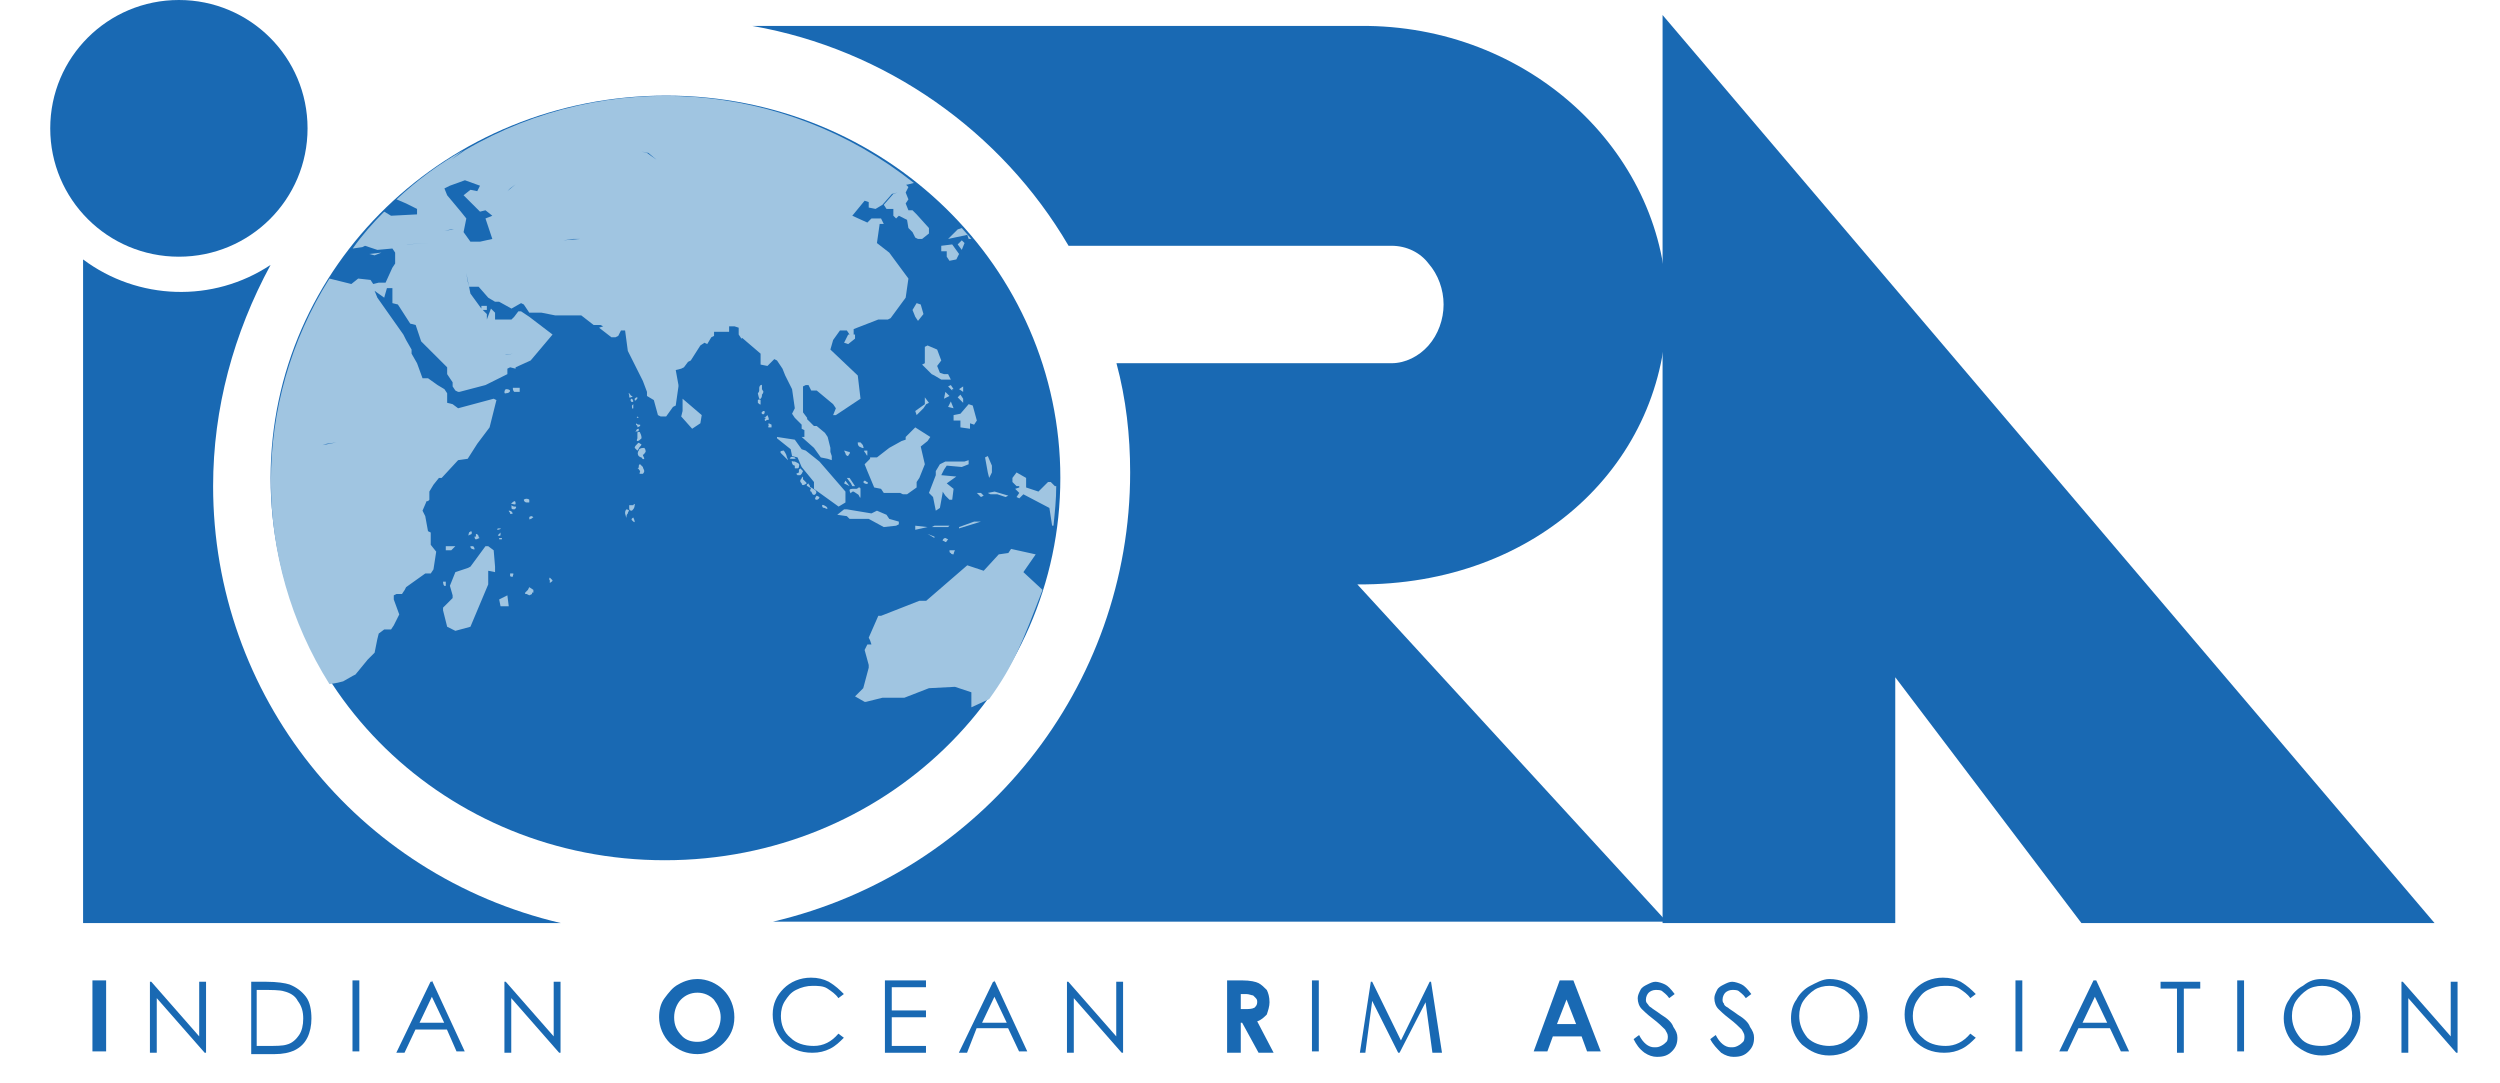 <svg width="471" height="204" viewBox="0 0 471 204" fill="none" xmlns="http://www.w3.org/2000/svg">
<path d="M357.067 127.596L392.136 173.901H458.665L313.229 2.83V173.901H357.067V127.596Z" fill="#1969B3"/>
<path d="M57.943 24.182C57.943 37.559 47.112 48.363 33.703 48.363C20.294 48.363 9.464 37.559 9.464 24.182C9.464 10.805 20.294 0 33.703 0C47.112 0 57.943 10.805 57.943 24.182Z" fill="#1969B3"/>
<path d="M199.768 90.038C199.768 129.911 166.503 162.068 125.245 162.068C83.986 162.068 50.98 129.911 50.98 90.038C50.98 50.164 84.244 18.007 125.503 18.007C166.761 18.007 199.768 50.421 199.768 90.038Z" fill="#1969B3"/>
<path d="M150.515 87.98C150.515 87.723 150.773 87.466 150.258 87.208L149.742 86.951H149.484C149.484 86.951 148.968 86.694 149.226 87.208C149.226 87.466 149.484 87.723 149.742 87.723V88.237C149.742 88.237 150 88.237 150.258 88.237C150.258 88.237 150.515 88.237 150.515 87.98ZM153.868 94.154C154.126 94.154 154.383 93.897 154.383 93.64L153.868 93.382C153.61 93.64 153.352 94.154 153.868 94.154ZM149.226 85.922L150.258 86.179L151.031 87.98L153.352 90.81V92.096L157.994 95.441L159.283 94.669V92.611L154.383 86.951L151.805 84.893L151.031 84.636L149.742 82.835L146.39 82.321V82.578L148.968 84.636L149.226 85.922ZM149.742 86.179C149.484 86.179 149.226 85.922 148.968 86.179C148.968 86.179 148.453 86.437 149.226 86.437C150 86.437 150 86.437 149.742 86.179ZM155.673 95.441C154.899 94.926 154.899 95.183 154.899 95.183C154.899 95.441 154.899 95.698 155.415 95.698C155.673 95.955 156.188 95.955 155.673 95.441ZM163.409 85.665C163.409 85.408 163.409 85.15 163.409 84.893C163.151 84.893 163.151 84.893 162.893 84.893C162.893 84.893 162.635 84.893 162.893 85.15C163.151 85.408 163.409 86.179 163.409 85.665ZM147.679 84.893C147.679 84.893 146.647 84.893 147.163 85.408C147.421 85.665 147.679 85.922 147.937 86.179L148.453 86.694C148.453 86.437 148.195 86.179 148.195 85.922C148.195 85.665 147.679 84.893 147.679 84.893ZM165.987 92.096L166.503 92.868H169.597L170.113 93.125H170.887L172.692 91.839V90.81L173.208 90.038L174.239 87.466L173.465 84.121L174.755 83.092L175.271 82.321L172.434 80.52L170.629 82.321V82.835L169.855 83.092L167.535 84.379L165.214 86.179H163.924V86.437L162.893 87.466L163.409 88.752L164.698 91.839L165.987 92.096ZM174.239 65.342V68.429L173.723 68.686L175.528 70.487L176.044 70.744L177.333 71.516H179.138L178.623 70.487H177.849L177.076 70.23L176.56 68.944L177.333 67.915L176.56 65.857L174.755 65.085L174.239 65.342ZM151.031 89.266L151.289 88.752L150.773 88.237L150.515 88.495V89.009L150 89.266L150.258 89.524H150.773L151.031 89.266ZM151.805 90.81C151.547 90.553 151.547 90.553 151.289 90.295V89.781L151.031 90.038C151.031 90.295 150.773 90.295 150.773 90.553C150.773 90.81 150.773 90.81 151.031 91.067C151.031 91.067 151.031 91.582 151.547 91.324C152.063 91.067 152.063 91.067 151.805 90.81ZM152.836 91.839C152.578 91.839 152.578 91.582 152.578 91.582C152.578 91.324 152.321 91.324 152.321 91.067C152.321 91.067 151.805 91.324 152.063 91.582C152.32 91.582 152.32 91.839 152.578 91.839C152.578 91.839 152.578 92.096 152.836 91.839C152.578 92.353 152.578 92.611 152.836 92.611L153.094 93.125C153.094 93.125 153.352 93.382 153.61 93.125C153.868 92.868 153.868 92.611 153.61 92.353L152.836 91.839ZM195.126 104.444L190.485 103.415L189.969 104.187L188.164 104.444L185.327 107.531L182.233 106.502L174.497 113.191H173.208L165.987 116.021H165.472L163.667 120.137L163.924 120.651L164.182 121.423H163.409L162.893 122.452L163.667 125.282V125.796L162.635 129.655L161.088 131.198L162.893 132.227H163.151L166.245 131.456H170.371L175.013 129.655L179.912 129.398L183.006 130.427V133.256L186.359 131.713C191 125.282 192.547 121.166 196.415 111.133L192.805 107.789L195.126 104.444ZM186.101 89.009L186.359 90.038L186.874 89.009V87.723L186.101 85.922L185.585 86.179L186.101 89.009ZM186.101 92.868L186.617 93.125H187.906L189.453 93.64L189.969 93.382L187.39 92.611L186.101 92.868ZM184.554 93.382L184.812 93.64L185.327 93.382L185.069 93.125L184.812 92.868H184.038L184.554 93.382ZM71.867 47.592L69.546 47.849L70.577 48.106L71.867 47.592ZM147.421 69.458L147.937 70.744L149.226 73.317L149.742 76.918L149.226 77.947L149.742 78.719L151.031 80.005V80.777L151.547 81.034V82.321H151.031L153.352 84.379L154.641 86.179L155.931 86.437L156.704 86.694V85.922L156.446 85.15V84.379L155.931 82.321L155.415 81.549L153.868 80.263H153.352L152.063 78.976V78.719L151.289 77.69V72.802L151.805 72.545H152.321L152.836 73.574H153.868L156.962 76.147L157.478 76.918L156.962 78.205H157.478L162.119 75.118L161.604 70.744L156.446 65.857L156.962 64.056L158.251 62.255H159.541L160.056 63.027H160.83V61.998L165.472 60.197H167.277L167.792 59.94L170.629 56.081L171.145 52.48L167.535 47.592L165.214 45.791L165.729 42.19H166.503L165.987 41.16H164.182L163.409 41.932L160.572 40.646L162.893 37.816L163.667 38.074V39.102L164.956 39.36L166.245 38.588L168.05 36.53L169.082 36.273L168.308 36.53L166.503 38.588L167.019 39.36H168.308V40.646L168.824 41.16L169.34 40.646L170.887 41.418L171.145 42.961L171.918 43.733L172.434 44.762L172.95 45.019H173.723L175.013 43.99V42.961L172.692 40.389L172.176 39.874L171.918 39.617H171.145L170.629 38.331L171.145 37.559L170.629 36.273L171.145 35.244L170.629 34.729L169.855 34.986L171.145 34.729L172.176 34.472C147.937 15.178 114.414 12.606 87.596 28.298L85.018 30.099L87.338 28.298C82.697 30.87 78.571 33.958 74.703 37.559L76.508 38.331L78.571 39.36V40.389L73.672 40.646L72.382 39.874C70.319 41.932 68.256 44.248 66.451 46.82L68.256 46.563L68.772 46.306L71.093 47.077L73.93 46.82L74.445 47.592V49.65L73.93 50.422L72.64 53.251H71.351L70.319 53.508L69.804 52.737L67.483 52.48L66.194 53.508L62.068 52.48C47.369 75.889 47.369 105.473 62.068 128.883L63.615 128.626L64.646 128.369L66.451 127.34L66.967 127.082L69.288 124.253L70.577 122.966L71.093 120.394L71.351 119.365L72.382 118.593H73.672L74.187 117.821L75.219 115.763L74.187 112.934V112.162L74.703 111.905H75.734L76.25 111.133L76.508 110.618L80.118 108.046H81.15L81.665 107.274L82.181 103.93L81.15 102.643V100.328L80.634 100.071L80.118 97.241L79.603 96.212L80.376 94.412H80.634L80.892 94.154V92.611L81.665 91.324L82.697 90.038H83.213L86.307 86.694L88.112 86.437L89.917 83.607L92.238 80.52L93.527 75.375L93.011 75.118L86.307 76.918L85.275 76.147L84.244 75.889V75.118V74.089L83.728 73.317L82.439 72.545L80.634 71.259H79.603L78.571 68.429L77.54 66.628V65.857L76.508 64.056L75.992 63.027L71.093 56.081L70.577 54.795L72.382 56.081L72.898 54.28H73.93V57.11L74.961 57.367L77.282 60.969L78.313 61.226L79.345 64.313L84.244 69.201V70.487L85.275 72.031V72.802L85.791 73.574L86.307 73.831H86.565L91.464 72.545L95.59 70.487V69.458L96.106 69.201L97.137 69.458V69.201L99.974 67.915L104.1 63.027L99.716 59.683L98.942 59.168L98.169 58.654H97.653L96.879 59.683L96.364 60.197H93.269V58.911L92.496 58.139L91.722 60.197V59.168L90.691 58.139L88.628 55.309L88.37 54.023H90.175L91.98 56.081L93.269 56.853H94.043L96.364 58.139L98.169 57.11L98.684 57.367L99.716 58.911H102.037L104.615 59.425H109.515L111.836 61.226H113.125L113.641 61.483L112.867 61.741L115.188 63.541H115.962L116.477 63.284L116.993 62.255H117.767L118.282 66.114L121.119 71.773L121.892 73.831V74.603L123.182 75.375L123.955 78.205L124.471 78.462H125.503L126.792 76.661L127.308 76.404L127.823 72.802V72.545L127.308 69.715L128.339 69.458L128.855 69.201L129.628 68.172L130.144 67.915L131.949 65.085L132.723 64.57L133.238 64.828L134.012 63.541L134.528 63.284V62.512H137.364V61.483H138.396L139.169 61.741V63.027L139.685 63.799L140.974 62.77L141.49 62.255L139.685 63.541L143.295 66.628V68.686L144.585 68.944L145.874 67.657L146.39 67.915L147.421 69.458ZM60.778 83.864L61.552 83.607L63.357 83.35L60.778 83.864ZM81.923 73.574L82.955 74.089L80.892 73.06L81.923 73.574ZM72.382 84.893L73.414 84.121H73.93L74.187 83.864L73.672 84.121H73.414L72.382 84.893ZM96.622 62.512L98.169 62.255L96.106 62.512H96.622ZM96.622 66.628L95.332 66.886H95.074L96.622 66.628ZM77.797 49.65L77.282 49.907L79.087 49.135L77.797 49.65ZM76.766 46.048H76.508L80.634 45.791L76.766 46.048ZM83.728 43.476L85.018 43.218H85.533L83.728 43.476ZM88.112 52.994L87.854 51.45L88.37 54.023L88.112 52.994ZM90.433 45.534H88.628L87.338 43.733L87.854 41.16L86.823 39.874L84.244 36.787L83.728 35.501L84.76 34.986L87.596 33.958L90.433 34.986L89.917 36.016L88.628 35.758L87.338 36.787L89.917 39.36L90.433 39.874L91.464 39.617L92.754 40.646L91.464 41.16L92.754 45.019L90.433 45.534ZM94.301 40.389L94.817 40.132L95.848 39.617L94.301 40.389ZM95.59 36.016L96.106 35.501L97.137 34.729L95.59 36.016ZM109.257 45.019L106.163 45.276L107.968 45.019H109.257ZM123.697 30.099L121.892 28.812L120.861 28.555L122.15 28.812L123.697 30.099ZM163.409 90.81C163.151 90.81 163.151 90.553 162.893 90.553C162.893 90.553 162.377 90.81 162.893 91.067C163.409 91.324 163.667 91.067 163.409 90.81ZM99.716 94.669V94.154C99.458 93.897 98.942 93.897 98.684 94.154C98.684 94.411 98.942 94.669 99.2 94.669H99.716ZM99.716 110.618L99.458 111.133L99.2 111.39L98.942 111.647V111.905H99.2L99.716 112.162L100.232 111.905V111.647H100.49V111.133L99.716 110.618ZM100.232 97.241C100.232 97.241 99.716 97.241 99.716 97.499C99.716 97.756 99.716 98.013 99.974 97.756C100.232 97.756 100.232 97.499 100.49 97.499C100.232 97.241 100.232 97.241 100.232 97.241ZM90.691 58.396H91.722V57.625H90.691V58.396ZM119.056 75.118C119.056 75.118 118.798 75.118 118.798 75.375C118.798 75.632 119.056 75.889 119.314 75.632C119.314 75.375 119.056 75.118 119.056 75.118ZM94.559 101.357H94.043V101.614H94.559V101.357ZM94.301 99.556C94.043 99.556 94.043 99.556 93.785 99.556C93.785 99.556 93.527 99.814 93.785 99.814C94.043 99.814 94.559 99.556 94.301 99.556ZM94.301 100.843C94.301 100.585 94.301 100.328 94.301 100.328L93.785 100.843C93.785 100.843 94.043 101.1 94.301 100.843ZM178.365 87.723L181.201 87.98L182.491 87.466V86.694L181.717 86.951H178.107L177.076 87.466L176.302 88.752V89.524L175.013 92.868L175.786 93.64L176.302 96.212L177.076 95.698L177.591 92.868V92.611L178.107 93.382L178.881 94.154H179.396L179.654 92.096L178.365 91.067L180.17 89.781L177.333 89.524L177.849 88.495L178.365 87.723ZM119.829 79.748V80.005L120.087 80.263V80.52L120.603 80.263V80.005H120.345C120.087 80.005 119.829 79.748 119.829 79.748ZM120.087 78.719H120.345L120.087 78.462C120.087 78.462 119.829 78.719 120.087 78.719ZM118.024 95.955C117.767 96.212 117.767 96.469 117.767 96.727C117.767 96.727 118.024 97.756 118.024 97.499C118.024 97.241 118.024 96.984 118.282 96.727C118.282 96.469 118.54 96.212 118.54 96.212C118.282 95.955 118.024 95.955 118.024 95.955C118.024 96.212 118.024 96.212 118.024 95.955ZM119.829 81.292C120.087 81.292 120.345 81.292 120.345 81.034V80.777C120.345 80.777 119.829 80.777 119.829 81.292C119.829 81.549 119.572 81.292 119.829 81.292ZM120.087 81.549C120.087 81.806 120.087 81.806 120.087 82.063C120.087 82.321 120.087 82.321 120.087 82.578C120.087 82.578 119.829 83.092 120.087 83.092C120.345 83.092 120.603 82.835 120.861 82.578C120.861 82.321 120.861 82.063 120.603 81.549C120.603 81.292 120.087 81.292 120.087 81.549ZM94.043 112.934L94.301 114.22H95.848L95.59 112.162L94.043 112.934ZM119.572 75.118C119.572 75.375 119.572 75.632 119.829 75.375C120.087 75.118 120.087 75.118 120.087 74.86C119.829 74.86 119.829 74.86 119.572 75.118ZM120.087 83.607C119.829 83.864 119.572 84.121 119.572 84.379L120.087 84.893C120.345 84.636 120.345 84.379 120.603 84.121C121.119 83.607 120.603 83.607 120.603 83.607C120.345 83.35 120.345 83.35 120.087 83.607ZM103.584 109.332C103.584 109.589 103.584 109.847 103.584 109.847C103.842 109.589 104.1 109.589 104.1 109.332L103.584 108.818C103.584 108.818 103.326 109.075 103.584 109.332ZM89.401 101.1C89.401 101.1 89.401 101.614 89.659 101.614C89.917 101.614 90.175 101.357 90.433 101.357C90.175 101.357 90.175 101.1 90.175 101.1C90.175 100.843 89.917 100.585 89.659 100.585V101.1H89.401ZM88.628 102.901C88.628 103.158 88.628 103.158 88.886 103.415C89.144 103.415 89.401 103.672 89.401 103.415C89.401 103.158 89.144 102.901 89.144 102.901H88.628ZM85.791 102.901H83.986V103.672H85.018L85.791 102.901ZM95.332 74.089C95.848 74.089 96.106 73.831 96.106 73.574C95.848 73.317 95.59 73.317 95.332 73.317C95.074 73.317 94.817 74.346 95.332 74.089ZM182.491 45.019H183.006L181.201 42.961L180.428 43.218L178.623 45.019L182.233 44.248L182.491 45.019ZM198.736 91.582L197.963 90.81H197.447L195.642 92.611L193.321 91.839V90.038L191.516 89.009L190.742 90.038V90.81L191.516 91.582H192.032V91.839L191.258 92.096L192.032 92.868L191.516 93.64L192.032 93.897L192.805 93.125L197.705 95.698L198.22 99.042H198.478C198.736 96.469 198.994 94.154 198.994 91.582H198.736ZM88.37 100.328C88.37 100.328 88.112 101.1 88.37 100.843C88.628 100.585 88.886 100.843 88.886 100.328C88.886 99.814 88.37 100.328 88.37 100.328ZM96.106 108.046C96.106 108.303 96.106 108.56 96.106 108.56C96.106 108.56 96.622 108.818 96.622 108.56C96.622 108.303 96.879 108.046 96.622 108.046C96.364 108.046 96.106 108.046 96.106 108.046ZM95.848 96.212C95.848 96.469 96.106 96.469 96.106 96.727C96.106 96.984 96.622 96.727 96.622 96.727C96.364 96.212 96.106 96.212 95.848 96.212C95.848 95.955 95.848 95.955 95.848 96.212ZM96.364 95.183C96.364 95.441 96.364 95.441 96.364 95.698C96.364 95.955 96.622 95.955 96.879 95.955C97.137 95.955 97.395 95.441 97.137 95.441C96.879 95.441 96.622 95.441 96.364 95.183ZM97.137 73.06H96.622C96.622 73.317 96.622 73.574 96.879 73.831C97.137 73.831 97.653 73.831 97.911 73.831C97.911 73.574 97.911 73.317 97.911 73.06H97.137ZM93.269 106.759L93.011 103.672L91.98 102.901H91.464L88.628 106.759L88.112 107.017L85.791 107.789L84.76 110.361L85.275 112.162V112.676L83.471 114.477V114.992L84.244 118.079L85.791 118.85L88.628 118.079L91.98 110.104V107.531L93.269 107.789V106.759ZM97.137 94.926C97.137 94.669 97.137 94.412 96.879 94.412C96.879 94.412 96.106 94.926 96.364 94.926C96.622 94.926 97.137 95.183 97.137 94.926ZM83.986 109.589C83.728 109.589 83.728 109.589 83.471 109.589C83.471 109.589 83.471 110.618 83.986 110.361C83.986 110.104 83.986 109.847 83.986 109.589ZM120.345 84.893C120.087 85.15 120.087 85.665 120.345 85.922C120.345 85.922 120.603 86.179 120.861 86.179C120.861 86.179 121.119 86.694 121.377 86.437C121.377 86.179 121.119 85.922 121.119 85.665C121.377 85.665 121.377 85.408 121.635 85.15C121.635 84.893 121.635 84.636 121.377 84.379C120.603 84.379 120.345 84.636 120.345 84.893ZM173.465 57.367L172.692 57.11L171.918 58.396L172.434 59.683L172.95 60.454L173.981 59.168L173.465 57.367ZM162.635 84.121C162.635 83.864 162.377 83.607 162.119 83.35H161.604C161.604 83.607 161.604 83.864 161.862 84.121C162.377 84.379 162.893 84.636 162.635 84.121ZM179.654 73.317L179.138 72.545L178.623 72.802L178.881 73.06L179.396 73.574V73.317H179.654ZM172.692 78.205L173.981 76.918L174.497 76.147L175.013 75.889L174.239 74.86V76.147L172.434 77.433L172.692 78.205ZM160.314 92.868C160.572 92.611 160.572 92.611 160.83 92.611L161.604 93.125C161.862 93.125 162.119 94.411 162.119 93.382C162.119 92.353 162.119 92.096 162.119 92.096C162.119 92.096 162.119 91.839 161.862 91.839C161.604 91.839 161.604 92.096 161.346 92.096C161.088 92.096 160.83 92.096 160.572 92.096C160.572 92.096 160.056 92.096 160.056 92.353C160.056 92.611 160.314 93.125 160.314 92.868ZM159.799 85.922C159.799 85.665 160.314 85.408 160.056 85.15C159.799 85.15 159.283 84.893 159.025 84.893L159.283 85.408C159.283 85.665 159.541 85.922 159.799 85.922ZM160.572 91.582H161.088L160.056 90.038H159.541L160.314 91.067L160.572 91.582ZM159.283 90.553L159.025 91.067L160.056 91.582L159.283 90.553ZM174.755 99.299L172.434 99.042V99.814L174.755 99.299ZM166.503 99.299L168.824 99.042L169.34 98.785V98.27L167.535 97.756L167.019 96.984L165.214 96.212L164.182 96.727L159.541 95.955H159.025L157.736 96.984L159.541 97.241L160.056 97.756H163.667L166.503 99.299ZM177.591 101.872C177.849 101.872 178.107 102.129 178.107 102.129C178.365 102.129 178.365 101.872 178.623 101.614L178.107 101.357C177.849 101.357 177.591 101.614 177.591 101.872ZM178.881 99.042H176.044L175.528 99.299H178.623L178.881 99.042ZM183.522 98.27L180.686 99.299V99.556L184.812 98.27H183.522ZM179.654 104.444C179.654 104.187 179.912 103.672 179.912 103.672H178.881C178.881 103.93 178.881 104.187 179.138 104.187C179.138 104.444 179.654 104.444 179.654 104.444ZM177.849 75.118L178.881 74.603L178.107 73.831L177.849 75.118ZM174.755 100.585L176.044 101.357V101.1L174.755 100.585ZM179.654 76.918L179.138 75.632L178.623 76.661L179.654 76.918ZM118.798 74.86C119.056 74.86 119.314 74.603 119.056 74.603C118.798 74.603 118.798 74.346 118.54 74.089C118.54 74.089 118.282 74.089 118.54 74.346V74.603C118.54 74.603 118.54 75.118 118.798 74.86ZM142.779 75.375C142.779 75.632 142.779 75.632 142.779 75.889C142.779 75.889 143.295 76.404 143.295 76.147C143.295 75.889 143.295 75.375 143.295 75.375C143.295 75.375 143.037 75.118 142.779 75.375ZM128.597 77.433L128.339 78.462L130.402 80.777L131.949 79.748L132.207 78.205L128.597 75.118V77.433ZM144.069 77.69C144.069 77.433 144.069 77.433 143.811 77.433C143.811 77.433 143.295 77.69 143.553 77.947C143.811 78.205 144.069 77.947 144.069 77.69ZM180.944 77.947L179.654 78.205V79.234H180.944V80.52L182.749 80.777V79.748L183.522 80.005L184.038 79.234L183.264 76.404L182.491 76.147L180.944 77.947ZM144.842 79.748C144.842 79.748 144.585 80.005 144.842 80.005C144.842 80.263 144.585 80.52 144.842 80.52C145.1 80.52 145.358 80.52 145.358 80.52C145.358 80.263 145.358 80.005 145.358 80.005L144.842 79.748ZM119.314 95.183C119.056 95.183 118.798 95.183 118.54 95.183C118.54 95.441 118.54 95.441 118.54 95.698C118.54 95.955 118.54 96.212 119.056 96.212C119.314 95.955 119.572 95.698 119.572 95.183C119.829 94.926 119.314 94.926 119.314 95.183ZM119.314 76.918C119.314 76.661 119.314 76.404 119.314 76.147L119.056 76.404C119.056 76.661 119.056 77.176 119.314 76.918ZM119.314 97.499C119.314 97.499 118.798 97.756 119.056 98.013C119.314 98.27 119.572 98.528 119.572 98.27C119.572 98.27 119.572 98.013 119.314 97.499ZM120.603 87.466C120.345 87.466 120.345 87.723 120.345 87.98C120.345 88.237 120.087 88.237 120.087 88.237C120.345 88.237 120.345 88.495 120.603 88.752C120.603 89.009 120.345 89.266 120.603 89.266C120.861 89.266 120.861 89.266 121.119 89.266C121.377 89.009 121.377 88.752 121.377 88.752C121.377 88.495 121.119 88.237 121.119 87.98L120.603 87.466ZM181.201 45.276L180.428 46.048L181.201 47.077L181.717 45.791L181.201 45.276ZM142.779 74.089C142.779 74.089 143.037 75.632 143.295 75.118C143.553 74.86 143.553 74.603 143.553 74.346C143.811 74.089 143.811 73.831 143.811 73.831C143.811 73.574 143.811 73.831 143.553 73.317C143.553 73.06 143.553 72.802 143.553 72.545V72.288C143.553 72.545 143.553 72.545 143.295 72.545C143.037 72.802 143.037 73.06 143.037 73.06C143.037 73.317 143.037 73.574 143.037 73.574C143.037 73.831 142.779 74.089 142.779 74.089ZM180.686 73.317L181.459 73.831V72.802L180.686 73.317ZM181.459 75.889V75.118L180.944 74.346L180.428 74.86L181.459 75.889ZM144.842 78.976C144.842 78.719 144.585 78.205 144.585 78.205C144.585 78.205 144.585 78.205 144.327 78.462C144.069 78.719 143.811 78.719 143.811 78.719C144.069 78.719 144.069 78.719 144.327 78.719L144.069 78.976C144.069 78.976 144.069 79.491 144.327 79.234C144.585 78.976 144.842 79.234 144.842 78.976ZM159.025 64.57L159.799 64.828L161.088 63.799V63.027H159.799L159.025 64.57ZM178.365 48.364L178.881 49.135L180.17 48.878L180.686 47.849L179.396 46.048L177.333 46.306V47.334H178.365V48.364Z" fill="#A0C5E1"/>
<path d="M17.415 184.706H19.994V198.083H17.415V184.706Z" fill="#1969B3"/>
<path d="M28.246 198.34V184.963H28.504L37.529 195.253V184.963H38.819V198.34H38.561L29.535 188.05V198.34H28.246Z" fill="#1969B3"/>
<path d="M47.329 198.34V184.963H50.166C52.228 184.963 53.776 185.22 54.549 185.477C55.839 185.992 56.87 186.764 57.644 187.793C58.417 188.822 58.675 190.365 58.675 191.909C58.675 193.195 58.417 194.481 57.902 195.51C57.386 196.539 56.612 197.311 55.581 197.825C54.549 198.34 53.26 198.597 51.713 198.597H47.329V198.34ZM48.618 197.054H50.166C51.971 197.054 53.26 197.054 54.034 196.796C55.065 196.539 55.839 195.767 56.354 194.996C56.87 194.224 57.128 193.195 57.128 191.909C57.128 190.622 56.87 189.593 56.096 188.564C55.581 187.535 54.549 187.021 53.518 186.764C52.744 186.506 51.197 186.506 49.392 186.506H48.361V197.054H48.618Z" fill="#1969B3"/>
<path d="M66.409 184.706H67.698V198.083H66.409V184.706Z" fill="#1969B3"/>
<path d="M81.366 184.706L87.554 198.083H86.007L84.202 193.967H78.271L76.208 198.34H74.661L81.108 184.963H81.366V184.706ZM81.366 187.793L79.045 192.681H83.686L81.366 187.793Z" fill="#1969B3"/>
<path d="M95.032 198.34V184.963H95.29L104.315 195.253V184.963H105.605V198.34H105.347L96.322 188.05V198.34H95.032Z" fill="#1969B3"/>
<path d="M131.392 184.448C133.197 184.448 135.002 185.22 136.292 186.506C137.581 187.793 138.354 189.593 138.354 191.651C138.354 193.709 137.581 195.253 136.292 196.539C135.002 197.825 133.197 198.597 131.392 198.597C129.329 198.597 127.782 197.825 126.235 196.539C124.945 195.253 124.172 193.452 124.172 191.651C124.172 190.365 124.43 189.079 125.203 188.05C125.977 187.021 126.751 185.992 127.782 185.477C129.071 184.705 130.361 184.448 131.392 184.448ZM131.392 187.021C130.103 187.021 129.071 187.535 128.298 188.307C127.524 189.079 127.008 190.365 127.008 191.651C127.008 193.195 127.524 194.224 128.556 195.253C129.329 196.025 130.361 196.282 131.392 196.282C132.681 196.282 133.713 195.767 134.486 194.996C135.26 194.224 135.776 192.938 135.776 191.651C135.776 190.365 135.26 189.336 134.486 188.307C133.713 187.535 132.681 187.021 131.392 187.021Z" fill="#1969B3"/>
<path d="M158.983 187.278L157.952 188.05C157.436 187.278 156.662 186.764 155.889 186.249C155.115 185.735 154.084 185.735 153.052 185.735C152.021 185.735 150.989 185.992 149.958 186.507C148.926 187.021 148.411 187.793 147.895 188.565C147.379 189.336 147.121 190.365 147.121 191.394C147.121 192.938 147.637 194.481 148.926 195.51C149.958 196.539 151.505 197.054 153.31 197.054C155.115 197.054 156.662 196.282 157.952 194.739L158.983 195.51C158.21 196.282 157.436 197.054 156.405 197.568C155.373 198.083 154.342 198.34 153.052 198.34C150.732 198.34 148.926 197.568 147.379 196.025C146.348 194.739 145.574 193.195 145.574 191.137C145.574 189.079 146.348 187.536 147.637 186.249C148.926 184.963 150.732 184.191 152.794 184.191C154.084 184.191 155.115 184.449 156.147 184.963C157.436 185.735 158.21 186.507 158.983 187.278Z" fill="#1969B3"/>
<path d="M166.719 184.706H174.455V185.992H168.008V190.366H174.455V191.652H168.008V197.054H174.455V198.34H166.719V184.706Z" fill="#1969B3"/>
<path d="M187.348 184.706L193.537 198.083H191.99L189.927 193.71H183.996L182.191 198.34H180.644L187.09 184.963H187.348V184.706ZM187.348 187.793L185.027 192.681H189.669L187.348 187.793Z" fill="#1969B3"/>
<path d="M201.016 198.34V184.963H201.273L210.299 195.253V184.963H211.588V198.34H211.33L202.305 188.05V198.34H201.016Z" fill="#1969B3"/>
<path d="M231.185 184.706H234.021C235.568 184.706 236.6 184.963 237.115 185.221C237.631 185.478 238.147 185.992 238.663 186.507C238.921 187.021 239.178 187.793 239.178 188.822C239.178 189.594 238.921 190.366 238.663 191.137C238.147 191.652 237.631 192.166 236.858 192.424L239.952 198.34H237.115L234.021 192.681H233.763V198.34H231.185V184.706ZM233.763 190.108H234.537C235.31 190.108 235.826 190.108 236.342 189.851C236.6 189.594 236.858 189.337 236.858 188.822C236.858 188.565 236.858 188.308 236.6 188.05C236.342 187.793 236.342 187.793 236.084 187.536C235.826 187.536 235.31 187.279 234.795 187.279H233.763V190.108Z" fill="#1969B3"/>
<path d="M247.173 184.706H248.462V198.083H247.173V184.706Z" fill="#1969B3"/>
<path d="M256.199 198.34L258.262 184.963H258.52L263.935 196.025L269.35 184.963H269.608L271.671 198.34H269.866L268.577 188.822L263.677 198.34H263.419L258.52 188.564L257.231 198.34H256.199Z" fill="#1969B3"/>
<path d="M293.847 184.706H296.425L301.583 198.083H299.004L297.973 195.253H292.557L291.526 198.083H288.947L293.847 184.706ZM295.136 188.308L293.331 192.938H296.941L295.136 188.308Z" fill="#1969B3"/>
<path d="M307.771 195.768L308.803 194.996C309.577 196.54 310.608 197.311 311.639 197.311C312.155 197.311 312.413 197.311 312.929 197.054C313.445 196.797 313.702 196.54 313.96 196.282C314.218 196.025 314.218 195.511 314.218 195.253C314.218 194.739 313.96 194.482 313.702 193.967C313.187 193.453 312.413 192.681 311.382 191.909C310.35 191.137 309.577 190.366 309.319 190.108C308.803 189.594 308.545 188.822 308.545 188.05C308.545 187.536 308.803 187.021 309.061 186.507C309.319 185.992 309.834 185.735 310.35 185.478C310.866 185.221 311.382 184.963 311.897 184.963C312.413 184.963 313.187 185.221 313.702 185.478C314.218 185.735 314.734 186.25 315.507 187.279L314.476 188.05C313.96 187.279 313.445 187.021 313.187 186.764C312.929 186.507 312.413 186.507 311.897 186.507C311.382 186.507 310.866 186.764 310.608 187.021C310.35 187.279 310.092 187.793 310.092 188.308C310.092 188.565 310.092 188.822 310.35 189.079C310.608 189.337 310.608 189.594 311.124 189.851C311.382 190.108 311.897 190.366 312.929 191.137C314.218 191.909 314.992 192.681 315.25 193.453C315.765 194.224 316.023 194.739 316.023 195.511C316.023 196.54 315.765 197.311 314.992 198.083C314.218 198.855 313.445 199.112 312.155 199.112C311.382 199.112 310.608 198.855 309.834 198.34C308.803 197.569 308.287 196.797 307.771 195.768Z" fill="#1969B3"/>
<path d="M322.211 195.767L323.242 194.996C324.016 196.539 325.047 197.311 326.079 197.311C326.595 197.311 326.853 197.311 327.368 197.054C327.884 196.796 328.142 196.539 328.4 196.282C328.658 196.025 328.658 195.51 328.658 195.253C328.658 194.738 328.4 194.481 328.142 193.967C327.626 193.452 326.852 192.68 325.821 191.909C324.79 191.137 324.016 190.365 323.758 190.108C323.242 189.593 322.985 188.822 322.985 188.05C322.985 187.535 323.242 187.021 323.5 186.506C323.758 185.992 324.274 185.735 324.79 185.477C325.305 185.22 325.821 184.963 326.337 184.963C326.853 184.963 327.626 185.22 328.142 185.477C328.658 185.735 329.173 186.249 329.947 187.278L328.915 188.05C328.4 187.278 327.884 187.021 327.626 186.764C327.368 186.506 326.853 186.506 326.337 186.506C325.821 186.506 325.305 186.764 325.047 187.021C324.79 187.278 324.532 187.793 324.532 188.307C324.532 188.564 324.532 188.822 324.79 189.079C324.79 189.336 325.047 189.593 325.563 189.851C325.821 190.108 326.337 190.365 327.368 191.137C328.658 191.909 329.431 192.68 329.689 193.452C330.205 194.224 330.463 194.738 330.463 195.51C330.463 196.539 330.205 197.311 329.431 198.083C328.658 198.854 327.884 199.112 326.595 199.112C325.821 199.112 325.047 198.854 324.274 198.34C323.5 197.568 322.727 196.796 322.211 195.767Z" fill="#1969B3"/>
<path d="M344.645 184.448C346.708 184.448 348.513 185.22 349.802 186.506C351.092 187.793 351.865 189.593 351.865 191.651C351.865 193.709 351.092 195.253 349.802 196.796C348.513 198.083 346.708 198.854 344.645 198.854C342.582 198.854 341.035 198.083 339.488 196.796C338.198 195.51 337.425 193.709 337.425 191.909C337.425 190.622 337.683 189.336 338.456 188.307C338.972 187.278 340.003 186.249 341.035 185.734C342.066 185.22 343.356 184.448 344.645 184.448ZM344.645 185.734C343.614 185.734 342.582 185.992 341.809 186.506C341.035 187.021 340.261 187.793 339.746 188.564C339.23 189.336 338.972 190.365 338.972 191.394C338.972 192.938 339.488 194.224 340.519 195.51C341.551 196.539 343.098 197.054 344.645 197.054C345.676 197.054 346.708 196.796 347.482 196.282C348.255 195.767 349.029 194.996 349.544 194.224C350.06 193.452 350.318 192.423 350.318 191.394C350.318 190.365 350.06 189.336 349.544 188.564C349.029 187.793 348.255 187.021 347.482 186.506C346.45 185.992 345.676 185.734 344.645 185.734Z" fill="#1969B3"/>
<path d="M372.238 187.278L371.207 188.05C370.691 187.278 369.917 186.764 369.144 186.249C368.37 185.735 367.339 185.735 366.307 185.735C365.276 185.735 364.244 185.992 363.213 186.507C362.181 187.021 361.666 187.793 361.15 188.565C360.634 189.336 360.376 190.365 360.376 191.394C360.376 192.938 360.892 194.481 362.181 195.51C363.213 196.539 364.76 197.054 366.565 197.054C368.37 197.054 369.917 196.282 371.207 194.739L372.238 195.51C371.464 196.282 370.691 197.054 369.659 197.568C368.628 198.083 367.597 198.34 366.307 198.34C363.986 198.34 362.181 197.568 360.634 196.025C359.603 194.739 358.829 193.195 358.829 191.137C358.829 189.079 359.603 187.536 360.892 186.249C362.181 184.963 363.986 184.191 366.049 184.191C367.339 184.191 368.37 184.449 369.402 184.963C370.691 185.735 371.464 186.507 372.238 187.278Z" fill="#1969B3"/>
<path d="M379.715 184.706H381.004V198.083H379.715V184.706Z" fill="#1969B3"/>
<path d="M394.931 184.706L401.12 198.083H399.573L397.51 193.71H391.579L389.516 198.083H387.969L394.415 184.706H394.931ZM394.673 187.793L392.352 192.681H396.994L394.673 187.793Z" fill="#1969B3"/>
<path d="M407.05 186.25V184.963H414.528V186.25H411.434V198.34H410.144V186.25H407.05Z" fill="#1969B3"/>
<path d="M421.49 184.706H422.78V198.083H421.49V184.706Z" fill="#1969B3"/>
<path d="M437.477 184.448C439.54 184.448 441.345 185.22 442.634 186.506C443.924 187.793 444.697 189.593 444.697 191.651C444.697 193.709 443.924 195.253 442.634 196.796C441.345 198.083 439.54 198.854 437.477 198.854C435.414 198.854 433.867 198.083 432.32 196.796C431.03 195.51 430.257 193.709 430.257 191.909C430.257 190.622 430.515 189.336 431.288 188.307C431.804 187.278 432.836 186.249 433.867 185.734C435.156 184.705 436.188 184.448 437.477 184.448ZM437.477 185.734C436.446 185.734 435.414 185.992 434.641 186.506C433.867 187.021 433.093 187.793 432.578 188.564C432.062 189.336 431.804 190.365 431.804 191.394C431.804 192.938 432.32 194.224 433.351 195.51C434.383 196.796 435.93 197.054 437.477 197.054C438.509 197.054 439.54 196.796 440.314 196.282C441.087 195.767 441.861 194.996 442.376 194.224C442.892 193.452 443.15 192.423 443.15 191.394C443.15 190.365 442.892 189.336 442.376 188.564C441.861 187.793 441.087 187.021 440.314 186.506C439.54 185.992 438.509 185.734 437.477 185.734Z" fill="#1969B3"/>
<path d="M452.434 198.34V184.963H452.691L461.717 195.253V184.963H463.006V198.34H462.748L453.723 188.05V198.34H452.434Z" fill="#1969B3"/>
<path d="M40.15 91.581C40.15 76.918 44.017 62.769 50.98 49.906C40.15 57.109 25.967 56.595 15.652 48.877V173.901H105.647C67.225 164.898 40.15 130.94 40.15 91.581Z" fill="#1969B3"/>
<path d="M257.789 4.888C289.249 5.402 314.004 29.584 314.004 57.881C314.004 86.951 289.765 110.361 255.726 110.103L314.004 173.644H145.618C185.071 164.383 212.921 129.397 212.921 89.009C212.921 82.063 212.147 75.117 210.342 68.429H262.173C264.752 68.429 267.33 67.142 269.135 65.084C270.94 63.026 271.972 60.197 271.972 57.367C271.972 54.537 270.94 51.707 269.135 49.649C267.588 47.591 265.01 46.305 262.173 46.305H201.317C188.681 24.696 166.763 9.261 141.75 4.888H199.77H257.789Z" fill="#1969B3"/>
</svg>
